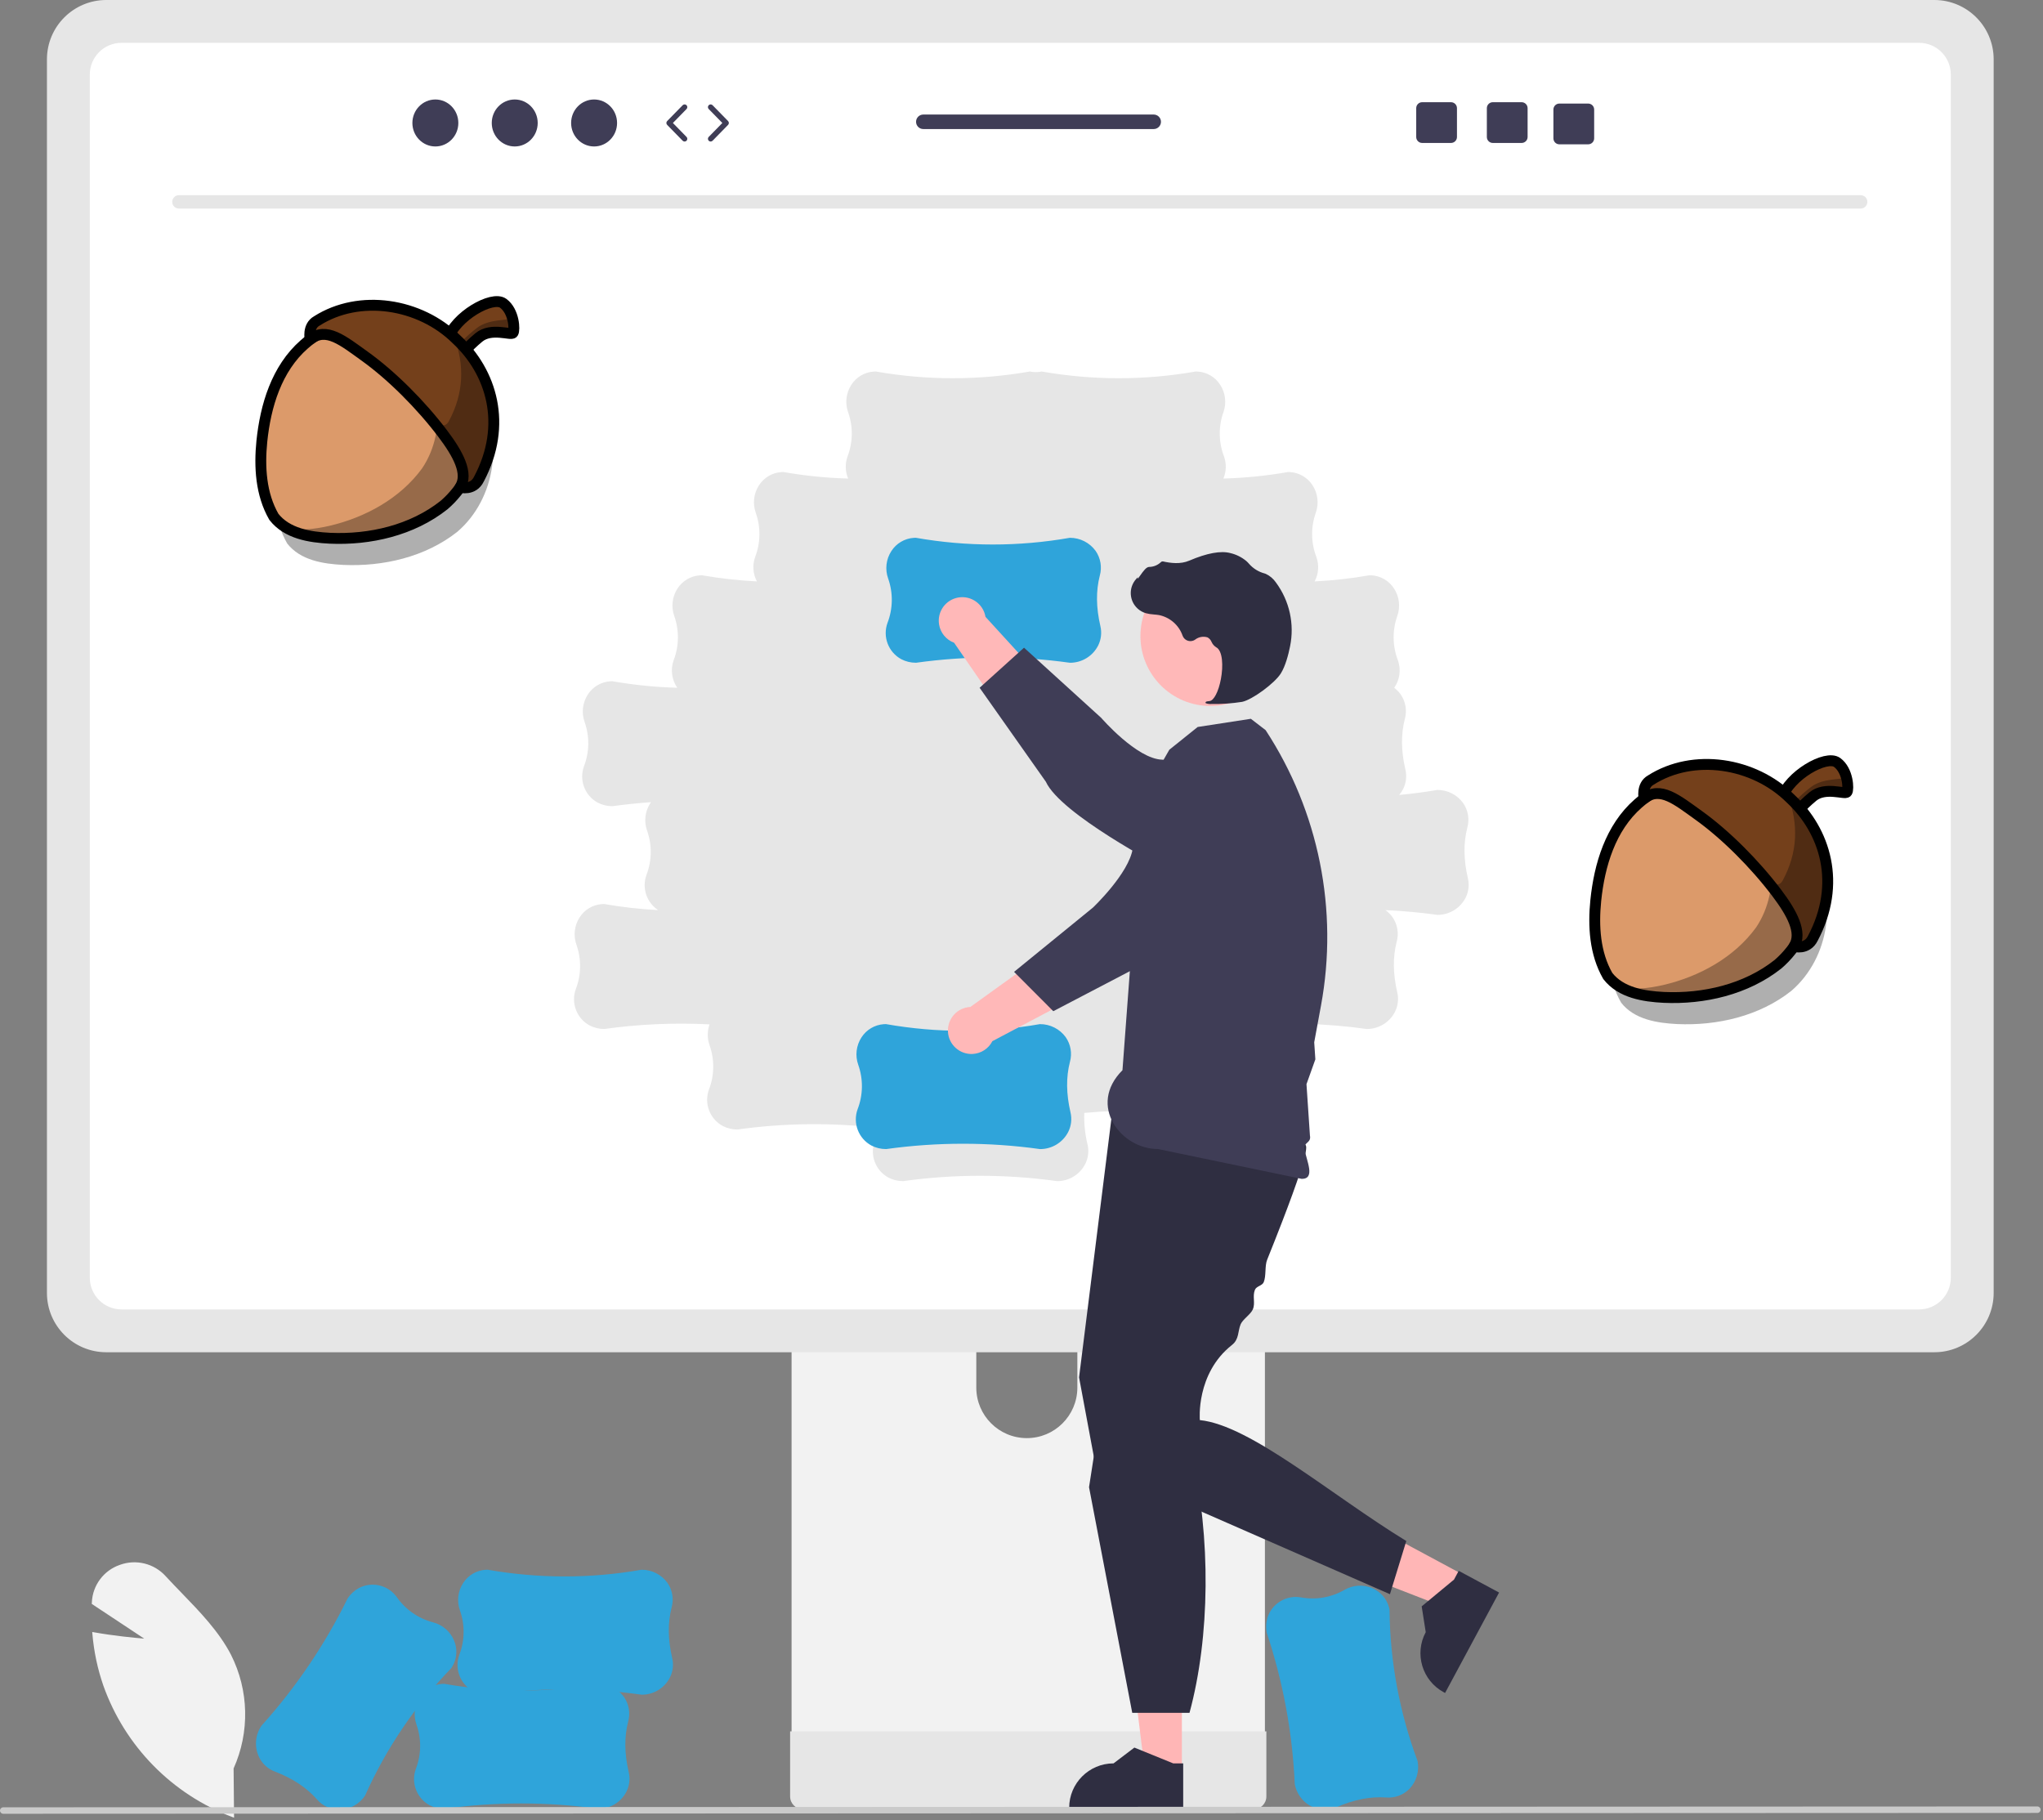<svg width="752" height="670" viewBox="0 0 752 670" fill="none" xmlns="http://www.w3.org/2000/svg">
<rect x="0" y="0" width="752" height="670" fill="#808080" stroke="none"/>
<g clip-path="url(#clip0_501_81)">
<path d="M86.152 669.03L85.498 668.787C63.355 660.435 46.007 642.766 38.063 620.474C35.91 614.278 34.546 607.837 34.003 601.3L33.95 600.676L34.566 600.787C41.919 602.106 49.639 602.836 53.079 603.121L33.782 590.352L33.817 589.689C34.117 583.455 38.18 578.032 44.078 575.991C50.032 573.793 56.725 575.437 60.982 580.145C62.9 582.227 64.928 584.323 66.89 586.35C73.629 593.316 80.598 600.519 85.005 609.021C91.632 622.123 91.992 637.515 85.984 650.912L86.152 669.03Z" fill="#F2F2F2"/>
<path d="M476.589 656.657L476.581 656.588C475.728 637.649 472.253 618.92 466.255 600.936L466.25 600.907C465.9 599.06 466.001 597.155 466.546 595.356C468.221 590.199 473.415 587.042 478.764 587.93C484.29 588.968 490.004 587.993 494.872 585.18C497.964 583.387 501.715 583.138 505.016 584.509C508.129 585.777 510.457 588.444 511.294 591.7C511.36 591.956 511.417 592.214 511.466 592.477C511.641 611.505 515.137 630.356 521.794 648.182L521.798 648.205C522.495 651.886 521.383 655.678 518.81 658.401C516.536 660.709 513.349 661.88 510.121 661.593C504.327 661.199 498.368 662.374 491.903 665.188C489.645 666.193 487.106 666.371 484.73 665.692C480.527 664.46 477.378 660.965 476.589 656.657Z" fill="#2FA4DA"/>
<path d="M291.366 396.499V645.2H465.597V396.499C465.603 392.828 463.213 389.581 459.704 388.497C458.899 388.231 458.055 388.1 457.207 388.109H299.781C295.142 388.1 291.375 391.853 291.366 396.491V396.499ZM359.361 481.954C359.456 471.682 367.859 463.431 378.132 463.526C388.27 463.619 396.466 471.815 396.56 481.954V510.811C396.511 521.083 388.144 529.37 377.872 529.322C367.669 529.274 359.409 521.014 359.361 510.811V481.954Z" fill="#F2F2F2"/>
<path d="M290.833 637.246V661.229C290.841 663.814 292.928 665.911 295.513 665.933H461.451C464.039 665.92 466.131 663.818 466.131 661.229V637.246H290.833Z" fill="#E6E6E6"/>
<path d="M17.277 21.8V475.892C17.286 487.941 27.052 497.706 39.101 497.716H712.018C724.067 497.706 733.833 487.941 733.842 475.892V21.8C733.814 9.763 724.055 0.015 712.018 0H39.101C27.064 0.015 17.305 9.763 17.277 21.8Z" fill="#E6E6E6"/>
<path d="M706.404 15.762H44.715C38.269 15.776 33.052 21.005 33.051 27.45V470.29C33.062 476.727 38.278 481.943 44.715 481.954H706.404C712.842 481.943 718.057 476.727 718.068 470.29V27.45C718.068 21.005 712.85 15.776 706.404 15.762ZM539.491 330.38C537.513 334.287 533.502 336.746 529.123 336.736L529.053 336.731C522.71 335.847 516.343 335.265 509.953 334.983C510.945 335.693 511.818 336.557 512.54 337.541C514.394 340.198 514.964 343.545 514.093 346.667C512.648 352.292 512.716 358.365 514.304 365.235C514.88 367.638 514.592 370.168 513.491 372.38C511.513 376.287 507.502 378.746 503.123 378.736L503.053 378.731C487.905 376.621 472.568 376.213 457.328 377.513C457.268 377.897 457.192 378.282 457.093 378.667C455.648 384.292 455.716 390.365 457.304 397.235C457.88 399.638 457.592 402.168 456.491 404.38C454.513 408.287 450.502 410.746 446.123 410.736L446.053 410.731C430.495 408.565 414.74 408.194 399.098 409.625C398.979 413.532 399.385 417.436 400.304 421.235C400.88 423.638 400.592 426.168 399.491 428.38C397.513 432.287 393.502 434.746 389.123 434.736L389.053 434.731C370.277 432.115 351.228 432.115 332.452 434.731H332.421C330.542 434.738 328.688 434.291 327.018 433.427C322.253 430.84 320.097 425.157 321.946 420.059C322.513 418.455 322.935 416.802 323.205 415.122C305.998 413.138 288.608 413.343 271.452 415.731H271.421C269.542 415.738 267.688 415.291 266.018 414.428C261.253 411.84 259.097 406.157 260.946 401.059C262.975 395.816 263.058 390.019 261.18 384.72C260.295 382.235 260.295 379.521 261.18 377.036C248.246 376.377 235.278 376.945 222.452 378.731H222.421C220.542 378.738 218.688 378.291 217.018 377.427C212.253 374.84 210.097 369.157 211.946 364.059C213.975 358.816 214.058 353.019 212.18 347.72C210.981 344.353 211.421 340.619 213.371 337.624C215.186 334.795 218.233 332.992 221.586 332.763C221.85 332.745 222.115 332.736 222.382 332.736C228.954 333.885 235.589 334.634 242.252 334.981C238.002 332.187 236.221 326.844 237.946 322.059C239.975 316.816 240.058 311.019 238.18 305.72C236.981 302.353 237.421 298.619 239.371 295.624C239.455 295.495 239.553 295.38 239.642 295.256C234.901 295.583 230.171 296.075 225.452 296.731H225.421C223.542 296.738 221.688 296.291 220.018 295.427C215.253 292.84 213.097 287.157 214.946 282.059C216.975 276.816 217.058 271.019 215.18 265.72C213.981 262.353 214.421 258.619 216.371 255.624C218.186 252.795 221.233 250.992 224.586 250.763C224.85 250.745 225.115 250.736 225.382 250.736C233.284 252.12 241.277 252.924 249.296 253.143C247.25 250.195 246.748 246.442 247.946 243.059C249.975 237.816 250.058 232.019 248.18 226.72C246.981 223.353 247.421 219.619 249.371 216.624C251.186 213.795 254.233 211.992 257.586 211.763C257.85 211.745 258.115 211.736 258.382 211.736C265.069 212.906 271.822 213.662 278.602 214C277.146 211.242 276.908 208.001 277.946 205.059C279.975 199.816 280.058 194.019 278.18 188.72C276.981 185.353 277.421 181.619 279.371 178.624C281.186 175.795 284.233 173.992 287.586 173.763C287.85 173.745 288.115 173.736 288.382 173.736C296.251 175.113 304.209 175.917 312.194 176.14C311.107 173.572 311.018 170.69 311.946 168.059C313.975 162.816 314.058 157.019 312.18 151.72C310.981 148.353 311.421 144.619 313.371 141.624C315.186 138.795 318.233 136.992 321.586 136.763C321.85 136.745 322.115 136.736 322.382 136.736C341.123 140.035 360.295 140.037 379.037 136.743H379.06C380.507 137.041 381.998 137.041 383.445 136.743H383.468C402.21 140.037 421.382 140.035 440.123 136.736C440.39 136.736 440.655 136.745 440.919 136.763C444.272 136.992 447.319 138.795 449.134 141.624C451.084 144.619 451.524 148.353 450.325 151.72C448.447 157.019 448.53 162.816 450.559 168.059C451.487 170.69 451.398 173.572 450.311 176.14C458.296 175.917 466.254 175.113 474.123 173.736C474.39 173.736 474.655 173.745 474.919 173.763C478.272 173.992 481.319 175.795 483.134 178.624C485.084 181.619 485.524 185.353 484.325 188.72C482.447 194.019 482.53 199.816 484.559 205.059C485.597 208.001 485.359 211.242 483.903 214C490.683 213.662 497.436 212.906 504.123 211.736C504.39 211.736 504.655 211.745 504.919 211.763C508.272 211.992 511.319 213.795 513.134 216.624C515.084 219.619 515.524 223.353 514.325 226.72C512.447 232.019 512.53 237.816 514.559 243.059C515.761 246.451 515.253 250.214 513.195 253.165C514.088 253.839 514.878 254.639 515.54 255.541C517.394 258.198 517.964 261.545 517.093 264.667C515.648 270.292 515.716 276.365 517.304 283.235C517.88 285.638 517.592 288.168 516.491 290.38C516.088 291.168 515.597 291.907 515.028 292.585C519.709 292.173 524.379 291.559 529.037 290.743H529.06C532.806 290.73 536.332 292.514 538.54 295.541C540.394 298.198 540.964 301.545 540.093 304.667C538.648 310.292 538.716 316.365 540.304 323.235C540.88 325.638 540.592 328.168 539.491 330.38Z" fill="white"/>
<path d="M684.942 76.765H65.802C64.442 76.735 63.364 75.609 63.394 74.249C63.423 72.931 64.485 71.87 65.802 71.841H684.942C686.302 71.871 687.38 72.997 687.35 74.357C687.321 75.675 686.26 76.736 684.942 76.765Z" fill="#E6E6E6"/>
<path d="M382.852 422.94L382.783 422.935C364.006 420.319 344.958 420.319 326.181 422.935H326.151C324.271 422.942 322.418 422.495 320.748 421.631C315.983 419.044 313.827 413.36 315.676 408.263C317.704 403.02 317.787 397.223 315.91 391.924C314.711 388.557 315.151 384.823 317.1 381.828C318.916 378.999 321.963 377.196 325.316 376.967C325.58 376.949 325.844 376.94 326.112 376.94C344.853 380.238 364.025 380.241 382.766 376.947H382.79C386.536 376.934 390.062 378.718 392.269 381.745C394.124 384.402 394.694 387.749 393.823 390.871C392.378 396.496 392.446 402.569 394.034 409.439C394.61 411.842 394.322 414.372 393.22 416.584C391.243 420.491 387.232 422.95 382.852 422.94Z" fill="#2FA4DA"/>
<path d="M440.595 324.893L425.49 312.393C414.162 318.33 396.925 342.034 396.925 342.034L357.162 370.633C352.386 370.861 348.699 374.916 348.927 379.692C349.154 384.467 353.21 388.154 357.985 387.926C361.084 387.779 363.867 385.984 365.28 383.222L419.308 354.672L440.595 324.893Z" fill="#FFB8B8"/>
<path d="M466.08 277.317C474.799 284.701 475.881 297.754 468.497 306.472C467.67 307.449 466.754 308.347 465.76 309.155L456.154 316.964C456.154 316.964 432.194 351.457 419.722 355.459L387.702 372.187L373.265 357.711L402.284 334.062C402.284 334.062 415.631 321.438 416.967 312.196C417.786 306.537 427.364 291.12 436.965 279.685C444.334 270.993 457.354 269.92 466.047 277.289L466.08 277.317Z" fill="#3F3D56"/>
<path d="M435.037 651.672L421.39 651.671L414.898 599.031L435.04 599.032L435.037 651.672Z" fill="#FFB6B6"/>
<path d="M435.518 665.908L393.551 665.907V665.376C393.551 656.355 400.864 649.042 409.885 649.042L417.552 643.226L431.855 649.043L435.518 649.043L435.518 665.908Z" fill="#2F2E41"/>
<path d="M539.021 579.842L532.558 591.861L483.12 572.653L492.659 554.913L539.021 579.842Z" fill="#FFB6B6"/>
<path d="M551.788 586.16L531.914 623.123L531.446 622.871C523.501 618.599 520.523 608.695 524.794 600.749L524.795 600.748L523.303 591.243L535.198 581.399L536.933 578.173L551.788 586.16Z" fill="#2F2E41"/>
<path d="M409.235 410.61L397.19 506.97L403.213 539.276L511.617 586.768L517.64 567.195C489.93 550.239 460.309 524.578 441.645 522.691C441.645 522.691 440.096 505.591 453.468 495.038C456.165 492.909 455.575 490.028 456.666 487.417C457.417 485.621 460.401 483.751 461.165 481.909C462.156 479.521 460.93 477.149 461.926 474.723C462.486 473.359 464.609 473.274 465.165 471.909C466.115 469.58 465.493 465.975 466.418 463.674C468.395 458.758 470.295 453.951 472.03 449.444C477.431 435.417 481.232 424.303 480.752 421.903C479.246 414.374 409.235 410.61 409.235 410.61Z" fill="#2F2E41"/>
<path d="M407.16 506.691L400.859 547.385L416.763 630.431H437.842C445.415 602.527 445.805 565.852 438.595 534.824L407.16 506.691Z" fill="#2F2E41"/>
<path d="M420.703 292.878L430.42 275.946L440.853 267.577L460.426 264.565L465.864 268.747C485.434 298.657 492.732 334.956 486.242 370.105L484.715 378.379L483.745 383.631L484.165 389.908L480.898 399.048L481.348 405.74L481.588 409.314L481.829 412.901L482.165 417.908C482.767 420.766 479.736 420.389 480.165 422.908C480.918 427.332 484.293 433.887 479.165 433.908L426.165 422.908C412.7 422.964 400.165 406.908 413.165 393.908L420.703 292.878Z" fill="#3F3D56"/>
<path d="M445.511 259.849C459.725 259.849 471.248 248.326 471.248 234.112C471.248 219.898 459.725 208.375 445.511 208.375C431.297 208.375 419.775 219.898 419.775 234.112C419.775 248.326 431.297 259.849 445.511 259.849Z" fill="#FFB8B8"/>
<path d="M445.947 259.117C449.713 259.176 453.477 258.913 457.198 258.331C460.886 257.581 469.137 251.535 471.437 247.896C473.146 245.193 474.239 240.972 474.854 237.906C476.532 229.704 474.653 221.175 469.684 214.436C468.739 213.042 467.436 211.93 465.911 211.216C465.776 211.163 465.637 211.117 465.496 211.076C463.275 210.492 461.278 209.257 459.764 207.529C459.47 207.18 459.151 206.852 458.811 206.548C457.099 205.104 455.069 204.085 452.888 203.575C449.367 202.632 444.272 203.568 437.744 206.357C434.465 207.759 430.878 207.251 428.119 206.653C427.804 206.592 427.48 206.703 427.269 206.944C426.095 208.046 424.547 208.663 422.937 208.671C421.951 208.714 420.916 210.08 419.666 211.86C419.382 212.265 419.051 212.736 418.812 213.023L418.78 212.472L418.222 213.087C415.352 216.25 415.59 221.142 418.753 224.011C419.604 224.783 420.615 225.355 421.714 225.687C422.706 225.951 423.722 226.113 424.747 226.171C425.368 226.226 426.01 226.284 426.626 226.391C430.644 227.214 433.934 230.087 435.29 233.957C435.859 235.543 437.605 236.367 439.19 235.799C439.439 235.709 439.675 235.588 439.893 235.438C441.194 234.425 442.909 234.112 444.484 234.602C445.154 234.975 445.676 235.567 445.962 236.279C446.309 237.072 446.885 237.744 447.616 238.208C450.115 239.497 450.288 245.206 449.39 249.964C448.525 254.552 446.814 257.87 445.231 258.034C444.011 258.16 443.872 258.247 443.784 258.462L443.705 258.655L443.842 258.836C444.515 259.08 445.233 259.176 445.947 259.117Z" fill="#2F2E41"/>
<path d="M393.852 243.94L393.783 243.935C375.006 241.319 355.958 241.319 337.181 243.935H337.151C335.271 243.942 333.418 243.495 331.748 242.631C326.983 240.044 324.827 234.36 326.676 229.263C328.704 224.02 328.787 218.223 326.91 212.924C325.711 209.557 326.151 205.823 328.1 202.828C329.916 199.999 332.963 198.196 336.316 197.967C336.58 197.949 336.844 197.94 337.112 197.94C355.853 201.238 375.025 201.241 393.766 197.947H393.79C397.536 197.934 401.062 199.718 403.269 202.745C405.124 205.402 405.694 208.749 404.823 211.871C403.378 217.496 403.446 223.569 405.034 230.439C405.61 232.842 405.322 235.372 404.22 237.584C402.243 241.491 398.232 243.95 393.852 243.94Z" fill="#2FA4DA"/>
<path d="M417.919 304.556L428.569 288.093C421.349 277.537 395.792 263.188 395.792 263.188L362.743 227.039C361.959 222.323 357.5 219.135 352.784 219.919C348.068 220.703 344.88 225.162 345.664 229.878C346.173 232.938 348.281 235.492 351.189 236.573L385.857 286.894L417.919 304.556Z" fill="#FFB8B8"/>
<path d="M468.148 324.307C461.834 333.828 448.996 336.428 439.475 330.114C438.408 329.407 437.409 328.601 436.491 327.709L427.613 319.082C427.613 319.082 390.398 299.65 384.966 287.731L360.582 253.144L376.931 238.395L405.35 264.229C405.35 264.229 418.434 279.359 427.768 279.606C433.485 279.757 449.915 287.469 462.393 295.667C471.888 301.97 474.475 314.776 468.172 324.27L468.148 324.307Z" fill="#3F3D56"/>
<path d="M220.238 665.759L220.169 665.754C201.392 663.138 182.344 663.138 163.567 665.754H163.537C161.657 665.761 159.804 665.314 158.134 664.45C153.369 661.862 151.213 656.179 153.062 651.082C155.09 645.839 155.173 640.042 153.296 634.743C152.097 631.376 152.537 627.642 154.486 624.646C156.302 621.818 159.349 620.015 162.702 619.786C162.966 619.768 163.23 619.759 163.498 619.759C182.239 623.057 201.411 623.06 220.152 619.766H220.176C223.922 619.753 227.448 621.537 229.655 624.564C231.51 627.221 232.08 630.568 231.209 633.689C229.764 639.314 229.832 645.388 231.42 652.258C231.996 654.661 231.708 657.19 230.606 659.403C228.629 663.31 224.618 665.769 220.238 665.759Z" fill="#2FA4DA"/>
<path d="M236.238 623.759L236.169 623.754C217.392 621.138 198.344 621.138 179.567 623.754H179.537C177.657 623.761 175.804 623.314 174.134 622.45C169.369 619.862 167.213 614.179 169.062 609.082C171.09 603.839 171.173 598.042 169.296 592.743C168.097 589.376 168.537 585.642 170.486 582.646C172.302 579.818 175.349 578.015 178.702 577.786C178.966 577.768 179.23 577.759 179.498 577.759C198.239 581.057 217.411 581.06 236.152 577.766H236.176C239.922 577.753 243.448 579.537 245.655 582.564C247.51 585.221 248.08 588.568 247.209 591.689C245.764 597.314 245.832 603.388 247.42 610.258C247.996 612.661 247.708 615.19 246.606 617.403C244.629 621.31 240.618 623.769 236.238 623.759Z" fill="#2FA4DA"/>
<path d="M96.225 635.208L96.268 635.154C108.956 621.067 119.629 605.29 127.983 588.272L128 588.247C129.048 586.686 130.457 585.401 132.108 584.502C136.921 582.005 142.836 583.404 146.022 587.791C149.229 592.409 153.983 595.726 159.425 597.14C162.885 598.034 165.731 600.49 167.12 603.784C168.446 606.872 168.232 610.406 166.543 613.312C166.409 613.54 166.269 613.765 166.119 613.986C152.886 627.661 142.141 643.539 134.368 660.908L134.355 660.927C132.267 664.038 128.814 665.958 125.07 666.09C121.829 666.138 118.738 664.734 116.641 662.264C112.791 657.915 107.722 654.569 101.143 652.035C98.829 651.165 96.896 649.509 95.68 647.357C93.552 643.53 93.763 638.83 96.225 635.208Z" fill="#2FA4DA"/>
<path d="M749.935 667.284L1.184 667.591C0.527 667.588 -0.003 667.052 1.66416e-05 666.395C0.003 665.742 0.532 665.214 1.184 665.21L749.935 664.903C750.592 664.906 751.122 665.442 751.119 666.1C751.116 666.752 750.587 667.281 749.935 667.284Z" fill="#CACACA"/>
<path d="M160.252 53.908C164.922 53.908 168.708 50.038 168.708 45.263C168.708 40.488 164.922 36.618 160.252 36.618C155.581 36.618 151.795 40.488 151.795 45.263C151.795 50.038 155.581 53.908 160.252 53.908Z" fill="#3F3D56"/>
<path d="M189.465 53.908C194.136 53.908 197.922 50.038 197.922 45.263C197.922 40.488 194.136 36.618 189.465 36.618C184.795 36.618 181.009 40.488 181.009 45.263C181.009 50.038 184.795 53.908 189.465 53.908Z" fill="#3F3D56"/>
<path d="M218.679 53.908C223.349 53.908 227.136 50.038 227.136 45.263C227.136 40.488 223.349 36.618 218.679 36.618C214.009 36.618 210.222 40.488 210.222 45.263C210.222 50.038 214.009 53.908 218.679 53.908Z" fill="#3F3D56"/>
<path d="M251.99 52.096C251.731 52.096 251.471 51.995 251.276 51.795L245.569 45.962C245.189 45.573 245.189 44.952 245.569 44.563L251.276 38.731C251.663 38.336 252.297 38.33 252.69 38.715C253.085 39.102 253.091 39.735 252.705 40.129L247.683 45.263L252.705 50.397C253.091 50.791 253.085 51.424 252.69 51.81C252.495 52.001 252.243 52.096 251.99 52.096Z" fill="#3F3D56"/>
<path d="M261.579 52.096C261.326 52.096 261.074 52.001 260.88 51.81C260.485 51.424 260.478 50.791 260.864 50.397L265.886 45.263L260.864 40.129C260.478 39.735 260.485 39.102 260.88 38.715C261.274 38.329 261.908 38.336 262.294 38.731L267.999 44.563C268.38 44.952 268.38 45.573 267.999 45.962L262.294 51.795C262.098 51.995 261.839 52.096 261.579 52.096Z" fill="#3F3D56"/>
<path d="M560.089 37.619H549.479C548.269 37.619 547.289 38.599 547.289 39.809V50.429C547.289 51.639 548.269 52.619 549.479 52.619H560.089C561.299 52.619 562.289 51.639 562.289 50.429V39.809C562.289 38.599 561.299 37.619 560.089 37.619Z" fill="#3F3D56"/>
<path d="M534.089 37.619H523.479C522.269 37.619 521.289 38.599 521.289 39.809V50.429C521.289 51.639 522.269 52.619 523.479 52.619H534.089C535.299 52.619 536.289 51.639 536.289 50.429V39.809C536.289 38.599 535.299 37.619 534.089 37.619Z" fill="#3F3D56"/>
<path d="M584.589 38.119H573.979C572.769 38.119 571.789 39.099 571.789 40.309V50.929C571.789 52.139 572.769 53.119 573.979 53.119H584.589C585.799 53.119 586.789 52.139 586.789 50.929V40.309C586.789 39.099 585.799 38.119 584.589 38.119Z" fill="#3F3D56"/>
<path d="M424.667 42.159H339.857C338.377 42.159 337.187 43.359 337.187 44.829C337.187 46.299 338.377 47.499 339.857 47.499H424.667C426.137 47.499 427.337 46.299 427.337 44.829C427.337 43.359 426.137 42.159 424.667 42.159Z" fill="#3F3D56"/>
<path d="M169.408 138.098C155.725 124.406 131.373 123.709 116.886 136.577C106.688 145.518 102.625 159.25 101.29 172.255C100.348 181.629 100.907 191.689 105.716 200.042C110.546 206.245 118.957 207.551 126.338 207.924C141.051 208.581 156.599 205.028 168.357 195.714C182.531 183.553 185.838 160.909 175.434 145.391C173.736 142.741 171.685 140.297 169.408 138.098V138.098Z" fill="black" fill-opacity="0.314"/>
<path d="M164.5 128.283C150.818 114.59 126.466 113.894 111.979 126.761C101.781 135.703 97.717 149.435 96.382 162.44C95.44 171.813 95.999 181.874 100.809 190.227C105.638 196.43 114.05 197.735 121.431 198.108C136.144 198.766 151.691 195.213 163.45 185.898C177.623 173.737 180.931 151.093 170.527 135.575C168.829 132.925 166.777 130.481 164.5 128.283V128.283Z" fill="#DC9A6A" stroke="black" stroke-width="4" stroke-linecap="round" stroke-linejoin="round"/>
<path d="M133.641 117.712C136.556 118.409 139.383 119.479 142.023 120.97C144.585 122.354 147.009 124.013 149.179 125.947C162.262 137.136 164.961 158.043 155.411 172.334C147.274 183.513 134.348 190.511 121.127 193.574C115.767 194.781 109.662 195.615 104.441 193.633C109.27 196.95 115.659 197.824 121.421 198.108C136.134 198.766 151.681 195.213 163.45 185.898C177.623 173.737 180.931 151.093 170.527 135.576C168.829 132.916 166.777 130.481 164.5 128.273C156.501 120.264 144.84 116.711 133.641 117.712V117.712Z" fill="black" fill-opacity="0.314"/>
<path fill-rule="evenodd" clip-rule="evenodd" d="M164.863 124.838C167.562 116.455 181.176 108.711 185.21 111.626C189.244 114.551 189.558 121.501 188.842 122.531C188.135 123.552 180.852 120.401 176.259 124.2C171.675 127.988 169.368 131.227 169.368 131.227L164.863 124.838Z" fill="url(#paint0_linear_501_81)" stroke="black" stroke-width="4"/>
<path fill-rule="evenodd" clip-rule="evenodd" d="M187.988 115.268C188.076 116.181 187.949 116.936 187.703 117.231C187.006 118.065 180.028 117.251 175.552 120.715C171.086 124.18 168.829 126.83 168.829 126.83L165.256 123.827C165.118 124.17 164.971 124.504 164.863 124.838L169.368 131.237C169.368 131.237 171.675 127.988 176.259 124.19C180.852 120.401 188.135 123.552 188.842 122.521C189.333 121.824 189.333 118.33 187.988 115.268V115.268Z" fill="black" fill-opacity="0.314"/>
<path d="M168.004 124.887C154.567 111.577 132.296 108.142 116.631 118.124C113.088 120.077 114.158 124.975 114.197 124.897C120.116 120.215 126.25 125.368 134.308 131.149C144.173 138.226 155.019 149.081 162.979 159.633C168.554 167.014 172.539 174.267 169.349 179.342C169.516 179.391 174.148 180.696 176.269 176.377C186.948 156.246 180.911 136.91 168.004 124.887V124.887Z" fill="url(#paint1_linear_501_81)" stroke="black" stroke-width="4" stroke-linecap="round" stroke-linejoin="round"/>
<path d="M166.944 123.405C171.204 134.457 170.644 144.91 165.236 155C164.009 157.297 162.125 156.551 160.544 156.521C161.379 157.552 162.193 158.602 162.979 159.633C168.544 167.024 172.539 174.277 169.349 179.342C169.516 179.391 174.148 180.706 176.268 176.387C186.044 157.935 181.755 137.863 166.944 123.405V123.405Z" fill="black" fill-opacity="0.314"/>
<path d="M660.408 307.098C646.725 293.406 622.373 292.709 607.886 305.577C597.688 314.518 593.625 328.25 592.29 341.255C591.348 350.629 591.907 360.689 596.716 369.042C601.546 375.245 609.957 376.551 617.338 376.924C632.051 377.581 647.599 374.028 659.357 364.714C673.531 352.553 676.838 329.909 666.434 314.391C664.736 311.741 662.685 309.297 660.408 307.098V307.098Z" fill="black" fill-opacity="0.314"/>
<path d="M655.5 297.283C641.818 283.59 617.466 282.894 602.979 295.761C592.781 304.703 588.717 318.435 587.382 331.44C586.44 340.813 587 350.874 591.809 359.227C596.638 365.43 605.05 366.735 612.431 367.108C627.144 367.766 642.691 364.213 654.45 354.898C668.623 342.737 671.931 320.093 661.527 304.575C659.829 301.925 657.777 299.481 655.5 297.283V297.283Z" fill="#DC9A6A" stroke="black" stroke-width="4" stroke-linecap="round" stroke-linejoin="round"/>
<path d="M624.641 286.712C627.556 287.409 630.383 288.479 633.023 289.97C635.585 291.354 638.009 293.013 640.179 294.947C653.262 306.136 655.961 327.043 646.411 341.334C638.274 352.513 625.348 359.511 612.127 362.574C606.767 363.781 600.662 364.615 595.441 362.633C600.27 365.95 606.659 366.824 612.421 367.108C627.134 367.766 642.681 364.213 654.45 354.898C668.623 342.737 671.931 320.093 661.527 304.576C659.829 301.916 657.777 299.481 655.5 297.273C647.501 289.264 635.84 285.711 624.641 286.712V286.712Z" fill="black" fill-opacity="0.314"/>
<path fill-rule="evenodd" clip-rule="evenodd" d="M655.863 293.838C658.562 285.455 672.176 277.711 676.21 280.626C680.244 283.551 680.558 290.501 679.842 291.531C679.135 292.552 671.852 289.401 667.259 293.2C662.675 296.988 660.368 300.227 660.368 300.227L655.863 293.838Z" fill="url(#paint2_linear_501_81)" stroke="black" stroke-width="4"/>
<path fill-rule="evenodd" clip-rule="evenodd" d="M678.988 284.268C679.076 285.181 678.949 285.936 678.703 286.231C678.006 287.065 671.028 286.251 666.552 289.715C662.086 293.18 659.829 295.83 659.829 295.83L656.256 292.827C656.118 293.17 655.971 293.504 655.863 293.838L660.368 300.237C660.368 300.237 662.675 296.988 667.259 293.19C671.852 289.401 679.135 292.552 679.842 291.521C680.333 290.824 680.333 287.33 678.988 284.268V284.268Z" fill="black" fill-opacity="0.314"/>
<path d="M659.004 293.887C645.567 280.577 623.296 277.142 607.631 287.124C604.088 289.077 605.158 293.975 605.197 293.897C611.116 289.215 617.25 294.368 625.308 300.149C635.173 307.226 646.019 318.081 653.979 328.633C659.554 336.014 663.539 343.267 660.349 348.342C660.516 348.391 665.148 349.696 667.269 345.377C677.948 325.246 671.911 305.91 659.004 293.887V293.887Z" fill="url(#paint3_linear_501_81)" stroke="black" stroke-width="4" stroke-linecap="round" stroke-linejoin="round"/>
<path d="M657.944 292.405C662.204 303.457 661.644 313.91 656.236 324C655.009 326.297 653.125 325.551 651.544 325.521C652.379 326.552 653.193 327.602 653.979 328.633C659.544 336.024 663.539 343.277 660.349 348.342C660.516 348.391 665.148 349.706 667.268 345.387C677.044 326.935 672.755 306.863 657.944 292.405V292.405Z" fill="black" fill-opacity="0.314"/>
</g>
<defs>
<linearGradient id="paint0_linear_501_81" x1="-171.121" y1="-925.079" x2="-146.839" y2="-925.079" gradientUnits="userSpaceOnUse">
<stop stop-color="#74401B"/>
</linearGradient>
<linearGradient id="paint1_linear_501_81" x1="-221.969" y1="-923.722" x2="-154.221" y2="-923.722" gradientUnits="userSpaceOnUse">
<stop stop-color="#74401B"/>
</linearGradient>
<linearGradient id="paint2_linear_501_81" x1="319.879" y1="-756.079" x2="344.161" y2="-756.079" gradientUnits="userSpaceOnUse">
<stop stop-color="#74401B"/>
</linearGradient>
<linearGradient id="paint3_linear_501_81" x1="269.031" y1="-754.722" x2="336.779" y2="-754.722" gradientUnits="userSpaceOnUse">
<stop stop-color="#74401B"/>
</linearGradient>
<clipPath id="clip0_501_81">
<rect width="751.119" height="669.03" fill="white"/>
</clipPath>
</defs>
</svg>
